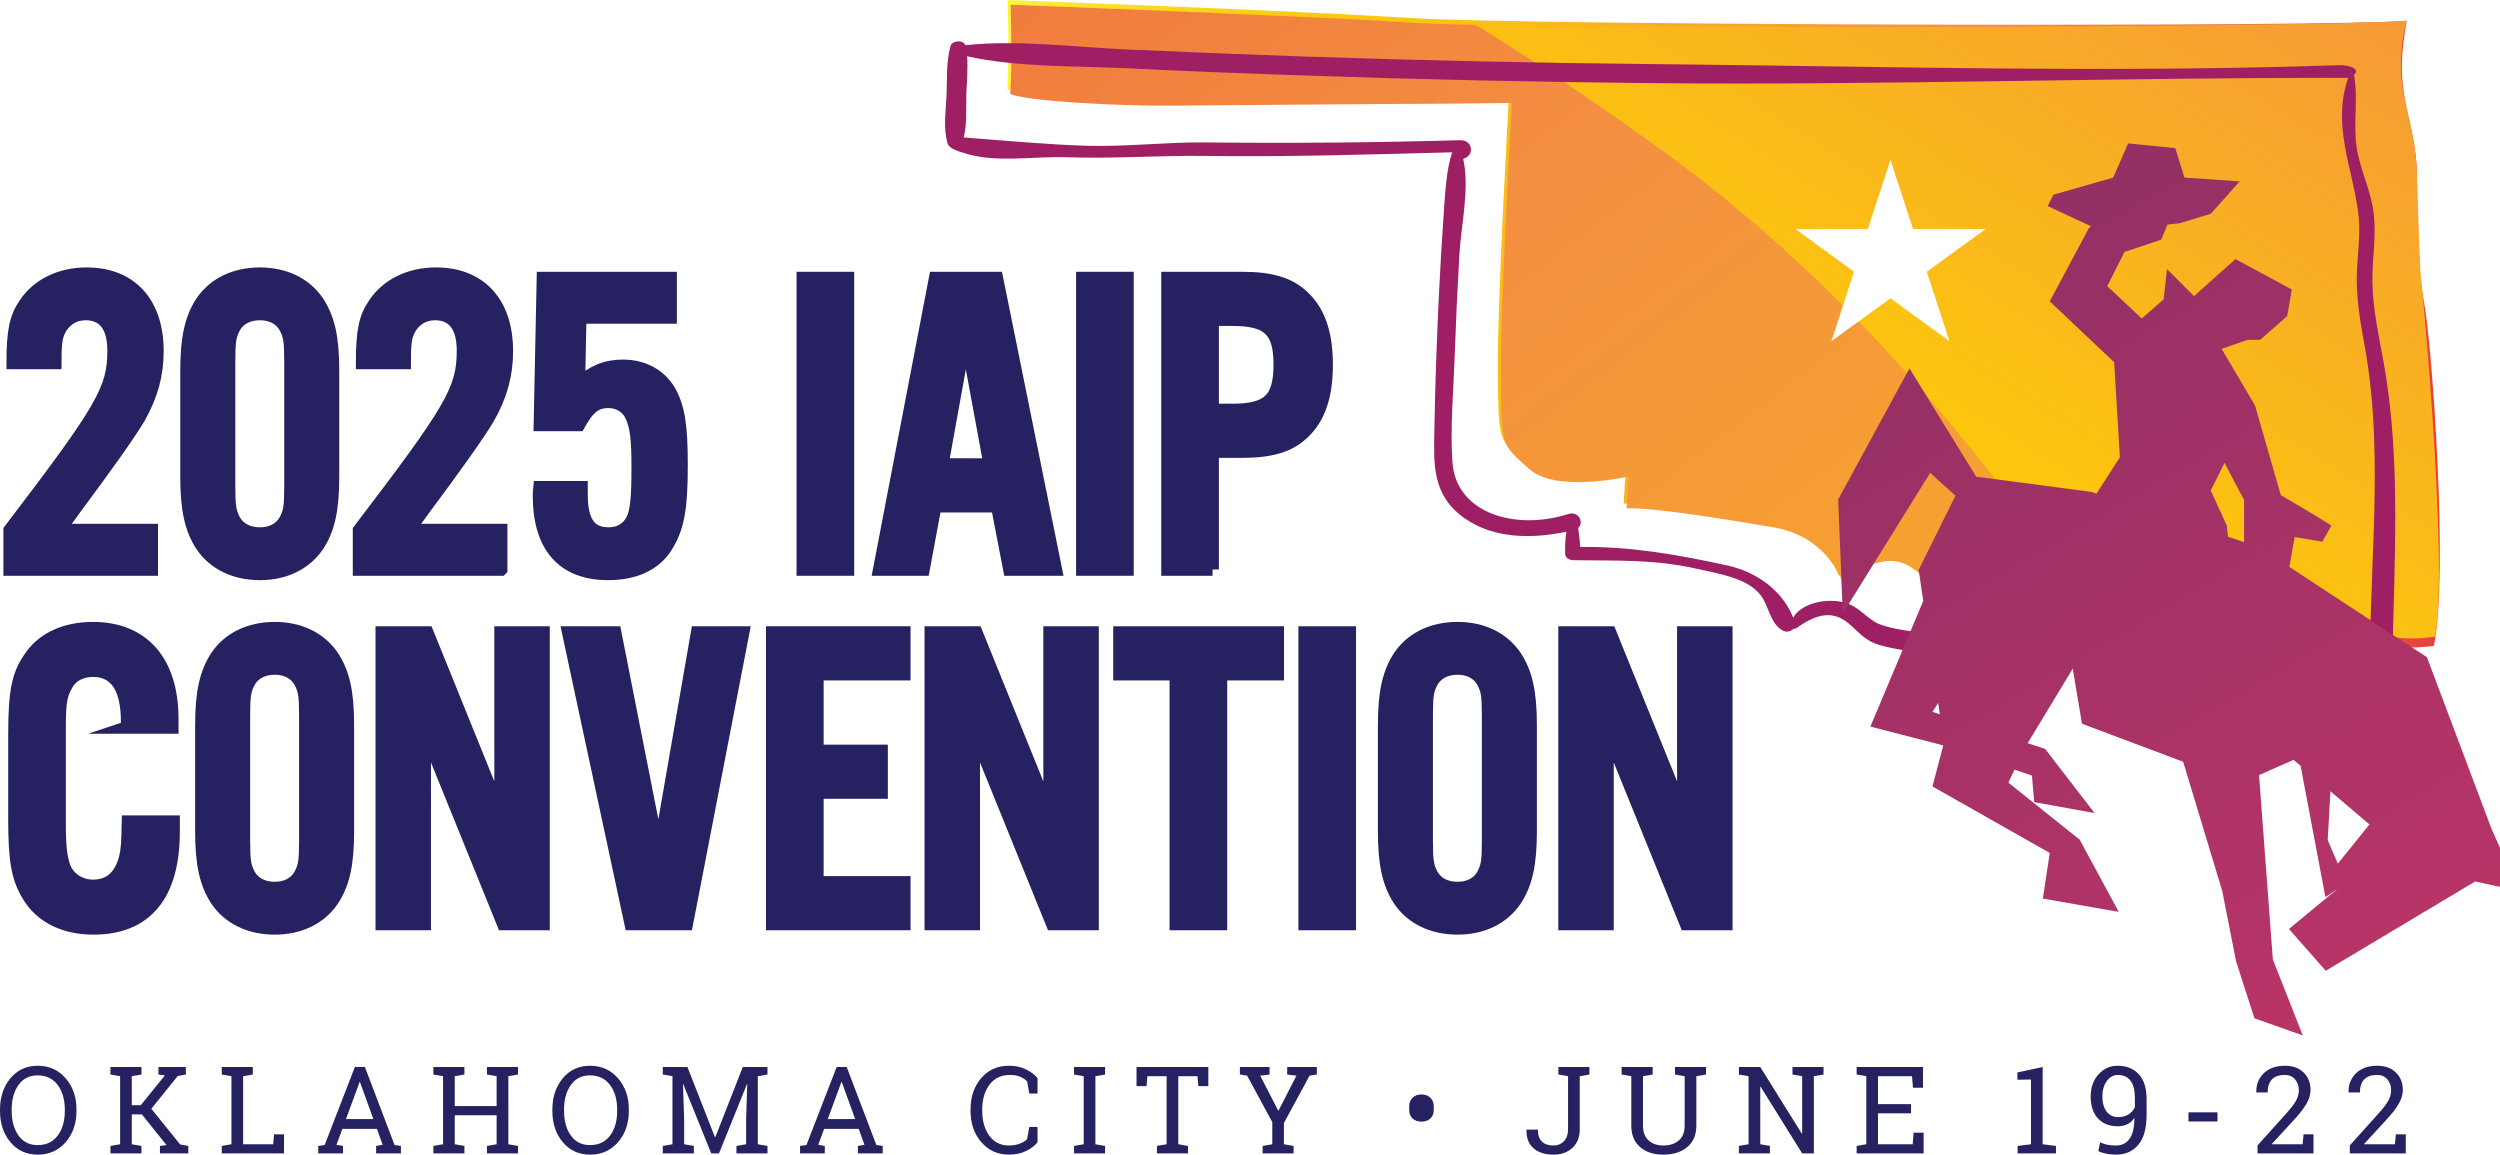 <?xml version="1.0" encoding="UTF-8"?> <svg xmlns="http://www.w3.org/2000/svg" xmlns:xlink="http://www.w3.org/1999/xlink" viewBox="0 0 634.072 292.852"><defs><linearGradient id="Orange_Yellow_2" x1="255.468" y1="82.113" x2="618.812" y2="82.113" gradientUnits="userSpaceOnUse"><stop offset="0" stop-color="#fff33b"></stop><stop offset=".035" stop-color="#fee72f"></stop><stop offset=".114" stop-color="#fdd51d"></stop><stop offset=".195" stop-color="#fcc911"></stop><stop offset=".281" stop-color="#fcc60e"></stop><stop offset=".668" stop-color="#f49040"></stop><stop offset=".888" stop-color="#ed693c"></stop><stop offset="1" stop-color="#ea3e3a"></stop></linearGradient><clipPath id="clippath-1"><path d="M256.316,1.216s73.231,2.718,102.605,4.588c29.374,1.87,234.105,1.103,251.479-.546-2.888,10.597-.658,19.109-.501,19.952.549,2.951,2.951,11.061,3.127,19.499.186,8.931.986,26.868.915,25.831-.711-10.39,7.415,72.539,3.647,90.957-6.511.958-13.403.411-19.598-2.553-6.195-2.964-12.771-15.121-21.46-14.447s-30.745,4.773-34.344,6.912c-9.772.984-30.113-3.07-33.413-6.359-.668,4.829-2.455,6.953-2.455,6.953,0,0-9.066-.529-13.801-2.6-4.735-2.071-7.332-7.175-13.13-7.127-5.797.047-12.262,4.923-12.262,4.923,0,0-3.755-11.123-17.19-13.424-13.435-2.302-31.587-5.168-37.381-4.819.295-5.73.629-8.144.629-8.144,0,0-18.429,4.371-25.389-1.903s-6.948-5.369-7.155-22.851c-.206-17.482,2.798-69.957,2.798-69.957,0,0-69.931.571-85.511.698-15.581.127-37.701-1.199-41.708-2.975.636-7.541.096-22.609.096-22.609Z" style="fill:none; stroke-width:0px;"></path></clipPath><linearGradient id="Orange_Yellow_2-2" x1="161.643" y1="-232.832" x2="532.125" y2="-18.935" gradientTransform="translate(100.813 42.971) rotate(-37.54) scale(1 -1.561)" xlink:href="#Orange_Yellow_2"></linearGradient><mask id="mask" x="236.821" y="-132.857" width="2375.598" height="414.963" maskUnits="userSpaceOnUse"></mask><mask id="mask-1" x="419.113" y="-47.021" width="2311.171" height="308.908" maskUnits="userSpaceOnUse"></mask><mask id="mask-2" x="236.821" y="-243.014" width="2460.966" height="430.983" maskUnits="userSpaceOnUse"></mask><linearGradient id="Orange_Yellow_2-3" x1="109.615" y1="-576.548" x2="109.619" y2="108.58" gradientTransform="translate(100.813 42.971) rotate(-37.54) scale(1 -1.561)" xlink:href="#Orange_Yellow_2"></linearGradient><mask id="mask-3" x="234.43" y="-113.353" width="2393.6" height="451.088" maskUnits="userSpaceOnUse"></mask><filter id="drop-shadow-1" filterUnits="userSpaceOnUse"><feOffset dx="4.798" dy="4.798"></feOffset><feGaussianBlur result="blur" stdDeviation="3.199"></feGaussianBlur><feFlood flood-color="#231f20" flood-opacity=".25"></feFlood><feComposite in2="blur" operator="in"></feComposite><feComposite in="SourceGraphic"></feComposite></filter><clipPath id="clippath-2"><path d="M586.27,195.891l-.692,12.397,2.564,5.959,8.016-9.937-19.248-16.388-8.749,3.855,3.5,46.754,7.583,19.28-12.249-4.338-4.666-14.46-3.499-17.834-9.916-32.776-25.665-9.64-2.333-13.978-11.441,18.908,4.435,1.458,12.54,16.267-15.311-2.772-.584-6.747-4.415-1.504-1.557,3.309,18.082,14.46,9.916,18.316-19.249-3.374,1.75-11.568-29.748-16.87,2.916-11.086-1.056-7.217-1.867-.614,1.45-2.234-3.787-25.887-13.406,31.855,18.487,4.774.179-.678-6.416-43.862,9.332-18.798-6.416-5.784-22.165,35.668-1.167-28.92,18.082-33.258,16.915,27.474,29.165,3.856,1.353.444,5.934-9.24-1.458-24.1-16.332-15.424,9.916-18.557.556-.491-11.006-5.116,1.458-2.892,15.165-4.338,3.791-8.676,11.957,1.205,2.333,7.471,14.0.964-7.292,8.194-7.874,2.41-3.137.348-1.579,3.813-9.333,3.133-4.374,8.676,8.749,8.194,5.542-4.82.874-7.712,6.854,6.868,10.499-9.399,14.29,7.712-1.166,6.748-6.854,6.025h-3.208l-6.563,2.289,8.458,14.34,6.562,22.774,8.165,4.82,4.666,2.892-2.333,4.097-6.999-1.205-1.343,7.581,34.886,22.905,16.331,43.38,7,15.906-11.082-2.41-37.914,22.654-9.333-10.604,12.249-10.122v-.015l-2.998,2.064-6.286-33.294,7.562,6.438h0ZM564.365,132.692v-10.683l-4.957-9.399-3.5,6.988,4.083,8.917.299,2.837,4.075,1.338Z" style="clip-rule:evenodd; fill:none; stroke-width:0px;"></path></clipPath><linearGradient id="New_Gradient_Swatch_copy_2" x1="251.884" y1="-364.363" x2="723.644" y2="437.496" gradientUnits="userSpaceOnUse"><stop offset="0" stop-color="#3e245f"></stop><stop offset="1" stop-color="#e13a6a"></stop></linearGradient><mask id="mask-4" x="415.887" y="-91.023" width="2274.764" height="409.015" maskUnits="userSpaceOnUse"></mask><filter id="drop-shadow-2" filterUnits="userSpaceOnUse"><feOffset dx="2.082" dy="2.082"></feOffset><feGaussianBlur result="blur-2" stdDeviation="2.082"></feGaussianBlur><feFlood flood-color="#9e1f63" flood-opacity=".75"></feFlood><feComposite in2="blur-2" operator="in"></feComposite><feComposite in="SourceGraphic"></feComposite></filter></defs><g style="isolation:isolate;"><g id="Layer_2"><g id="Components"><g id="_26e16f56-5db3-47a4-90d3-e26d30d9d424_1"><path d="M38.469,144.429H2.465v-9.97c23.485-30.796,26.366-35.67,26.366-45.53,0-6.093-2.438-9.306-7.09-9.306-2.991,0-5.429,1.551-6.758,4.32-.775,1.662-.997,3.434-.997,8.087H3.241c0-8.087.775-11.632,3.102-14.955,3.212-4.874,8.973-7.644,15.619-7.644,11.19,0,17.946,7.311,17.946,19.607,0,5.982-1.44,11.3-4.652,16.949q-3.545,5.982-16.506,23.375c-1.219,1.772-2.548,3.434-3.767,5.096h23.485v9.97Z" style="fill:#262262; stroke:#262262; stroke-miterlimit:10; stroke-width:3.211px;"></path><path d="M84.44,120.944c0,8.419-1.107,13.294-3.877,17.503-3.102,4.542-8.309,7.09-14.623,7.09-6.425,0-11.632-2.548-14.733-7.09-2.769-4.21-3.877-9.195-3.877-17.503v-26.919c0-8.309,1.107-13.293,3.877-17.503,3.102-4.542,8.309-7.09,14.733-7.09,6.314,0,11.521,2.548,14.623,7.09,2.769,4.21,3.877,9.084,3.877,17.503v26.919ZM58.075,123.27c0,5.096.222,6.536,1.329,8.641,1.219,2.216,3.545,3.434,6.536,3.434,2.881,0,5.207-1.218,6.426-3.434,1.107-2.105,1.329-3.434,1.329-8.641v-31.572c0-5.207-.222-6.536-1.329-8.641-1.219-2.215-3.545-3.434-6.426-3.434-2.991,0-5.317,1.219-6.536,3.434-1.107,2.105-1.329,3.434-1.329,8.641v31.572Z" style="fill:#262262; stroke:#262262; stroke-miterlimit:10; stroke-width:3.211px;"></path><path d="M127.089,144.429h-36.004v-9.97c23.485-30.796,26.366-35.67,26.366-45.53,0-6.093-2.438-9.306-7.09-9.306-2.991,0-5.429,1.551-6.758,4.32-.775,1.662-.997,3.434-.997,8.087h-10.746c0-8.087.776-11.632,3.103-14.955,3.212-4.874,8.973-7.644,15.619-7.644,11.19,0,17.946,7.311,17.946,19.607,0,5.982-1.44,11.3-4.652,16.949q-3.545,5.982-16.506,23.375c-1.219,1.772-2.548,3.434-3.767,5.096h23.485v9.97Z" style="fill:#262262; stroke:#262262; stroke-miterlimit:10; stroke-width:3.211px;"></path><path d="M170.069,80.51h-22.931l-.333,16.838c3.656-3.212,6.869-4.542,11.19-4.542,5.096,0,9.194,2.216,11.632,6.093,2.437,4.099,3.212,8.752,3.212,19.054,0,11.188-.886,15.952-3.877,20.715-2.88,4.542-7.977,6.869-14.733,6.869-11.41,0-17.503-6.869-17.503-19.83,0-.222,0-1.219.11-2.104h10.635v1.883c0,6.758,2.104,9.859,6.868,9.859,2.769,0,4.875-1.218,6.093-3.656.997-2.104,1.33-5.539,1.33-12.961,0-7.201-.333-10.302-1.552-13.072-.996-2.327-3.212-3.767-5.871-3.767-3.212,0-5.096,1.44-7.533,5.871h-9.858l.775-37.222h32.347v9.97Z" style="fill:#262262; stroke:#262262; stroke-miterlimit:10; stroke-width:3.211px;"></path><path d="M215.044,144.429h-11.41v-73.89h11.41v73.89Z" style="fill:#262262; stroke:#262262; stroke-miterlimit:10; stroke-width:3.211px;"></path><path d="M237.198,128.366l-2.991,16.063h-11.188l14.18-73.89h15.619l14.956,73.89h-11.743l-3.102-16.063h-15.73ZM244.952,84.719l-5.981,33.123h12.075l-6.094-33.123Z" style="fill:#262262; stroke:#262262; stroke-miterlimit:10; stroke-width:3.211px;"></path><path d="M285.94,144.429h-11.41v-73.89h11.41v73.89Z" style="fill:#262262; stroke:#262262; stroke-miterlimit:10; stroke-width:3.211px;"></path><path d="M307.539,144.429h-11.41v-73.89h18.943c7.422,0,12.075,1.44,15.509,4.764,3.988,3.767,5.872,9.306,5.872,17.171,0,7.976-1.884,13.515-5.872,17.281-3.434,3.323-8.087,4.764-15.509,4.764h-7.533v29.91ZM312.524,103.995c9.194,0,12.075-2.769,12.075-11.521,0-8.641-2.881-11.41-12.075-11.41h-4.985v22.931h4.985Z" style="fill:#262262; stroke:#262262; stroke-miterlimit:10; stroke-width:3.211px;"></path><path d="M32.265,184.487v-1.551c0-8.53-2.991-12.851-8.641-12.851-3.102,0-5.539,1.329-6.758,3.656-1.44,2.437-1.772,4.652-1.772,10.635v24.593c0,5.649.333,8.529,1.219,10.967,1.108,2.881,3.988,4.764,7.311,4.764,4.21,0,6.979-2.438,8.197-7.311.443-1.883.555-3.545.665-8.973h11.521v2.548c0,16.062-6.979,24.481-20.273,24.481-7.422,0-13.293-2.88-16.506-8.197-2.769-4.542-3.545-8.862-3.545-19.829v-20.716c0-11.743.887-15.842,4.32-20.494,3.213-4.432,8.752-6.868,15.62-6.868,12.629,0,20.051,8.419,20.051,22.931v2.216h-11.41Z" style="fill:#262262; stroke:#262262; stroke-miterlimit:10; stroke-width:3.211px;"></path><path d="M88.207,210.852c0,8.42-1.107,13.294-3.877,17.503-3.102,4.542-8.309,7.09-14.623,7.09-6.425,0-11.632-2.548-14.733-7.09-2.769-4.209-3.877-9.194-3.877-17.503v-26.919c0-8.309,1.107-13.294,3.877-17.503,3.102-4.542,8.309-7.09,14.733-7.09,6.314,0,11.521,2.548,14.623,7.09,2.769,4.209,3.877,9.084,3.877,17.503v26.919ZM61.842,213.178c0,5.097.222,6.536,1.329,8.642,1.219,2.215,3.545,3.434,6.536,3.434,2.88,0,5.207-1.219,6.425-3.434,1.108-2.106,1.33-3.435,1.33-8.642v-31.571c0-5.207-.222-6.536-1.33-8.641-1.218-2.216-3.545-3.435-6.425-3.435-2.991,0-5.317,1.219-6.536,3.435-1.107,2.104-1.329,3.434-1.329,8.641v31.571Z" style="fill:#262262; stroke:#262262; stroke-miterlimit:10; stroke-width:3.211px;"></path><path d="M137.834,234.337h-10.191l-19.94-49.185v49.185h-10.856v-73.89h11.521l18.61,45.974v-45.974h10.856v73.89Z" style="fill:#262262; stroke:#262262; stroke-miterlimit:10; stroke-width:3.211px;"></path><path d="M159.99,234.337l-15.842-73.89h11.854l11.078,56.165,9.749-56.165h11.631l-14.29,73.89h-14.18Z" style="fill:#262262; stroke:#262262; stroke-miterlimit:10; stroke-width:3.211px;"></path><path d="M229.337,170.972h-22.045v19.497h16.285v10.523h-16.285v22.82h22.045v10.524h-33.455v-73.89h33.455v10.524Z" style="fill:#262262; stroke:#262262; stroke-miterlimit:10; stroke-width:3.211px;"></path><path d="M277.082,234.337h-10.191l-19.94-49.185v49.185h-10.856v-73.89h11.521l18.61,45.974v-45.974h10.856v73.89Z" style="fill:#262262; stroke:#262262; stroke-miterlimit:10; stroke-width:3.211px;"></path><path d="M309.651,234.337h-11.41v-63.365h-14.291v-10.524h40.102v10.524h-14.4v63.365Z" style="fill:#262262; stroke:#262262; stroke-miterlimit:10; stroke-width:3.211px;"></path><path d="M342.33,234.337h-11.41v-73.89h11.41v73.89Z" style="fill:#262262; stroke:#262262; stroke-miterlimit:10; stroke-width:3.211px;"></path><path d="M388.191,210.852c0,8.42-1.107,13.294-3.877,17.503-3.102,4.542-8.309,7.09-14.623,7.09-6.425,0-11.632-2.548-14.733-7.09-2.769-4.209-3.877-9.194-3.877-17.503v-26.919c0-8.309,1.107-13.294,3.877-17.503,3.102-4.542,8.309-7.09,14.733-7.09,6.314,0,11.521,2.548,14.623,7.09,2.769,4.209,3.877,9.084,3.877,17.503v26.919ZM361.826,213.178c0,5.097.222,6.536,1.329,8.642,1.219,2.215,3.545,3.434,6.536,3.434,2.88,0,5.207-1.219,6.425-3.434,1.108-2.106,1.33-3.435,1.33-8.642v-31.571c0-5.207-.222-6.536-1.33-8.641-1.218-2.216-3.545-3.435-6.425-3.435-2.991,0-5.317,1.219-6.536,3.435-1.107,2.104-1.329,3.434-1.329,8.641v31.571Z" style="fill:#262262; stroke:#262262; stroke-miterlimit:10; stroke-width:3.211px;"></path><path d="M437.819,234.337h-10.191l-19.94-49.185v49.185h-10.856v-73.89h11.521l18.61,45.974v-45.974h10.856v73.89Z" style="fill:#262262; stroke:#262262; stroke-miterlimit:10; stroke-width:3.211px;"></path><path d="M19.401,281.744c0,3.191-.916,5.84-2.747,7.947-1.831,2.107-4.202,3.161-7.112,3.161-2.829,0-5.127-1.054-6.894-3.161-1.766-2.107-2.648-4.756-2.648-7.947v-.316c0-3.181.883-5.829,2.648-7.947,1.767-2.117,4.064-3.176,6.894-3.176,2.91,0,5.281,1.059,7.112,3.176,1.831,2.118,2.747,4.767,2.747,7.947v.316ZM16.436,281.398c0-2.549-.609-4.629-1.828-6.239-1.22-1.61-2.908-2.416-5.065-2.416-2.067,0-3.68.808-4.839,2.424-1.159,1.615-1.738,3.692-1.738,6.231v.346c0,2.569.579,4.658,1.738,6.269,1.159,1.611,2.772,2.416,4.839,2.416,2.188,0,3.884-.803,5.088-2.408s1.806-3.697,1.806-6.276v-.346Z" style="fill:#262262; stroke-width:0px;"></path><path d="M28.009,290.639l2.454-.422v-17.264l-2.454-.422v-1.911h7.872v1.911l-2.453.422v7.36h2.272l6.126-7.571-1.641-.211v-1.911h6.954v1.911l-2.062.377-6.697,8.309,7.314,9.046,2.062.376v1.897h-7.194v-1.897l1.67-.211-6.246-7.781h-2.559v7.57l2.453.422v1.897h-7.872v-1.897Z" style="fill:#262262; stroke-width:0px;"></path><path d="M56.244,292.536v-1.897l2.454-.422v-17.264l-2.454-.422v-1.911h7.872v1.911l-2.453.422v17.264h7.616l.226-2.514h2.528v4.832h-15.789Z" style="fill:#262262; stroke-width:0px;"></path><path d="M80.718,290.639l1.625-.226,7.661-19.793h2.544l7.526,19.793,1.61.226v1.897h-6.292v-1.897l1.656-.286-1.445-4.033h-8.775l-1.49,4.033,1.656.286v1.897h-6.276v-1.897ZM87.746,283.835h6.954l-3.401-9.407h-.091l-3.462,9.407Z" style="fill:#262262; stroke-width:0px;"></path><path d="M109.916,272.532v-1.911h7.872v1.911l-2.453.422v7.571h10.626v-7.571l-2.453-.422v-1.911h7.872v1.911l-2.453.422v17.264l2.453.422v1.897h-7.872v-1.897l2.453-.422v-7.359h-10.626v7.359l2.453.422v1.897h-7.872v-1.897l2.454-.422v-17.264l-2.454-.422Z" style="fill:#262262; stroke-width:0px;"></path><path d="M159.495,281.744c0,3.191-.916,5.84-2.747,7.947-1.831,2.107-4.202,3.161-7.112,3.161-2.829,0-5.127-1.054-6.894-3.161-1.766-2.107-2.648-4.756-2.648-7.947v-.316c0-3.181.883-5.829,2.648-7.947,1.767-2.117,4.064-3.176,6.894-3.176,2.91,0,5.281,1.059,7.112,3.176,1.831,2.118,2.747,4.767,2.747,7.947v.316ZM156.529,281.398c0-2.549-.609-4.629-1.828-6.239-1.22-1.61-2.908-2.416-5.065-2.416-2.067,0-3.68.808-4.839,2.424-1.159,1.615-1.738,3.692-1.738,6.231v.346c0,2.569.579,4.658,1.738,6.269,1.159,1.611,2.772,2.416,4.839,2.416,2.188,0,3.884-.803,5.088-2.408s1.806-3.697,1.806-6.276v-.346Z" style="fill:#262262; stroke-width:0px;"></path><path d="M189.522,274.986l-.075-.016-7.09,17.565h-1.972l-7.089-17.55-.075.015.301,8.865v6.352l2.453.422v1.897h-7.872v-1.897l2.454-.422v-17.264l-2.454-.422v-1.911h6.247l6.983,17.806h.091l6.969-17.806h6.261v1.911l-2.453.422v17.264l2.453.422v1.897h-7.871v-1.897l2.453-.422v-6.352l.286-8.88Z" style="fill:#262262; stroke-width:0px;"></path><path d="M202.916,290.639l1.625-.226,7.661-19.793h2.544l7.526,19.793,1.61.226v1.897h-6.292v-1.897l1.656-.286-1.445-4.033h-8.775l-1.49,4.033,1.656.286v1.897h-6.276v-1.897ZM209.944,283.835h6.954l-3.401-9.407h-.091l-3.462,9.407Z" style="fill:#262262; stroke-width:0px;"></path><path d="M263.149,277.348h-2.092l-.557-3.101c-.482-.471-1.074-.857-1.776-1.158-.702-.302-1.54-.452-2.514-.452-2.278,0-4.029.826-5.253,2.477-1.225,1.65-1.836,3.745-1.836,6.284v.346c0,2.539.599,4.639,1.798,6.299,1.199,1.661,2.862,2.491,4.99,2.491.993,0,1.897-.155,2.709-.467.812-.31,1.44-.692,1.882-1.144l.557-3.101h2.092v3.898c-.632.812-1.58,1.538-2.845,2.175-1.264.638-2.729.956-4.394.956-2.851,0-5.189-1.054-7.015-3.161-1.826-2.107-2.739-4.756-2.739-7.947v-.316c0-3.211.898-5.867,2.694-7.97,1.796-2.102,4.149-3.153,7.06-3.153,1.665,0,3.131.324,4.394.971,1.265.647,2.213,1.373,2.845,2.176v3.897Z" style="fill:#262262; stroke-width:0px;"></path><path d="M272.405,272.532v-1.911h7.872v1.911l-2.453.422v17.264l2.453.422v1.897h-7.872v-1.897l2.453-.422v-17.264l-2.453-.422Z" style="fill:#262262; stroke-width:0px;"></path><path d="M306.466,270.62v4.847h-2.529l-.226-2.514h-4.861v17.264l2.453.422v1.897h-7.872v-1.897l2.454-.422v-17.264h-4.877l-.211,2.514h-2.544v-4.847h18.213Z" style="fill:#262262; stroke-width:0px;"></path><path d="M321.997,272.532l-2.363.286,4.591,8.94,4.591-8.94-2.348-.286v-1.911h7.525v1.911l-1.852.286-6.502,12.012v5.388l2.453.422v1.897h-7.856v-1.897l2.453-.422v-5.614l-6.382-11.785-1.836-.286v-1.911h7.525v1.911Z" style="fill:#262262; stroke-width:0px;"></path><path d="M357.413,280.6c0-.883.28-1.605.843-2.168.561-.561,1.315-.843,2.258-.843.953,0,1.713.281,2.28.843.566.562.851,1.285.851,2.168v.902c0,.894-.284,1.613-.851,2.16-.567.547-1.322.82-2.266.82-.953,0-1.711-.273-2.272-.82-.562-.547-.843-1.267-.843-2.16v-.902Z" style="fill:#262262; stroke-width:0px;"></path><path d="M403.122,270.62v1.911l-2.453.422v13.517c0,1.956-.62,3.509-1.859,4.658-1.239,1.149-2.847,1.724-4.824,1.724-2.106,0-3.782-.534-5.026-1.603-1.245-1.068-1.842-2.621-1.792-4.658l.03-.091h2.845c0,1.355.344,2.366,1.031,3.033.688.668,1.658,1.001,2.912,1.001,1.094,0,1.987-.369,2.68-1.106.692-.737,1.038-1.724,1.038-2.957v-13.517l-2.453-.422v-1.911h7.872Z" style="fill:#262262; stroke-width:0px;"></path><path d="M419.166,270.62v1.911l-2.454.422v12.523c0,1.656.472,2.913,1.415,3.771.943.858,2.188,1.287,3.733,1.287,1.625,0,2.935-.427,3.928-1.279.994-.853,1.49-2.112,1.49-3.778v-12.523l-2.453-.422v-1.911h7.872v1.911l-2.454.422v12.523c0,2.379-.774,4.202-2.325,5.472-1.55,1.27-3.569,1.904-6.058,1.904-2.419,0-4.376-.635-5.87-1.904-1.496-1.27-2.243-3.093-2.243-5.472v-12.523l-2.453-.422v-1.911h7.872Z" style="fill:#262262; stroke-width:0px;"></path><path d="M462.498,270.62v1.911l-2.453.422v19.582h-2.966l-10.536-16.918-.09.03v14.569l2.453.422v1.897h-7.872v-1.897l2.454-.422v-17.264l-2.454-.422v-1.911h5.419l10.536,16.903.09-.03v-14.54l-2.453-.422v-1.911h7.872Z" style="fill:#262262; stroke-width:0px;"></path><path d="M470.896,292.536v-1.897l2.454-.422v-17.264l-2.454-.422v-1.911h16.828v5.268h-2.544l-.241-2.935h-8.624v7.089h8.384v2.333h-8.384v7.842h8.805l.241-2.935h2.528v5.253h-16.993Z" style="fill:#262262; stroke-width:0px;"></path><path d="M511.728,290.639l3.387-.422v-16.421l-3.447.06v-1.852l6.412-1.385v19.597l3.372.422v1.897h-9.724v-1.897Z" style="fill:#262262; stroke-width:0px;"></path><path d="M536.683,290.534c1.425,0,2.551-.544,3.379-1.633.828-1.089,1.257-2.843,1.287-5.261l-.06-.075c-.401.672-.963,1.19-1.685,1.55-.723.361-1.535.542-2.438.542-2.137,0-3.823-.659-5.058-1.978-1.233-1.319-1.851-3.174-1.851-5.561,0-2.288.659-4.162,1.978-5.622,1.319-1.46,2.923-2.19,4.81-2.19,2.288,0,4.091.715,5.411,2.146,1.319,1.43,1.98,3.544,1.98,6.344v3.959c0,3.422-.705,5.96-2.115,7.616-1.41,1.655-3.289,2.483-5.637,2.483-.763,0-1.543-.073-2.341-.219s-1.513-.368-2.144-.67l.451-2.242c.612.291,1.237.499,1.874.624.638.126,1.357.189,2.16.189ZM537.164,283.324c1.094,0,2.004-.235,2.732-.707.727-.472,1.251-1.073,1.572-1.807v-2.317c0-1.937-.368-3.397-1.106-4.38-.737-.983-1.813-1.476-3.228-1.476-1.094,0-2.019.512-2.776,1.535-.758,1.023-1.137,2.339-1.137,3.944,0,1.575.352,2.837,1.054,3.785.702.948,1.665,1.422,2.89,1.422Z" style="fill:#262262; stroke-width:0px;"></path><path d="M562.419,284.438h-7.359v-2.318h7.359v2.318Z" style="fill:#262262; stroke-width:0px;"></path><path d="M572.578,292.536v-2.032l7.18-7.978c1.284-1.435,2.154-2.573,2.611-3.416.457-.843.685-1.706.685-2.589,0-1.094-.321-2.015-.963-2.762-.643-.748-1.49-1.122-2.544-1.122-1.515,0-2.629.387-3.341,1.159-.713.772-1.069,1.866-1.069,3.281h-2.845l-.03-.09c-.05-1.887.574-3.472,1.874-4.757,1.3-1.284,3.103-1.927,5.411-1.927,1.977,0,3.55.575,4.719,1.724,1.169,1.149,1.754,2.611,1.754,4.388,0,1.194-.354,2.388-1.062,3.582s-1.703,2.483-2.987,3.868l-5.765,6.276.029.075h7.782l.24-2.514h2.514v4.832h-14.193Z" style="fill:#262262; stroke-width:0px;"></path><path d="M595.982,292.536v-2.032l7.18-7.978c1.284-1.435,2.154-2.573,2.611-3.416.457-.843.685-1.706.685-2.589,0-1.094-.321-2.015-.963-2.762-.643-.748-1.49-1.122-2.544-1.122-1.515,0-2.629.387-3.341,1.159-.713.772-1.069,1.866-1.069,3.281h-2.845l-.03-.09c-.05-1.887.574-3.472,1.874-4.757,1.3-1.284,3.103-1.927,5.411-1.927,1.977,0,3.55.575,4.719,1.724,1.169,1.149,1.754,2.611,1.754,4.388,0,1.194-.354,2.388-1.062,3.582-.707,1.194-1.703,2.483-2.987,3.868l-5.765,6.276.029.075h7.782l.24-2.514h2.514v4.832h-14.193Z" style="fill:#262262; stroke-width:0px;"></path><path d="M255.564,0s73.231,2.718,102.605,4.588c29.374,1.87,234.857,2.319,252.232.67-1.353,8.15-1.676,12.658-.507,19.581,1.169,6.923,3.034,11.43,3.133,19.869.1,8.44-.103,22.006,1.83,32.239,1.933,10.233,6.224,68.429,2.455,86.847-6.511.958-13.403.411-19.598-2.553-6.195-2.964-13.246-18.634-21.935-17.96s-30.745,4.773-34.344,6.912c-9.772.984-30.113-3.07-33.413-6.359-.668,4.829-2.455,6.953-2.455,6.953,0,0-9.066-.529-13.801-2.6-4.735-2.071-7.332-7.175-13.13-7.127-5.797.047-12.262,4.923-12.262,4.923,0,0-3.755-11.123-17.19-13.424-13.435-2.302-31.587-5.168-37.381-4.819.295-5.73.629-8.144.629-8.144,0,0-18.429,4.371-25.389-1.903s-6.948-5.369-7.155-22.851c-.206-17.482,2.798-69.957,2.798-69.957,0,0-69.931.571-85.511.698-15.581.127-37.701-1.199-41.708-2.975.636-7.541.096-22.609.096-22.609Z" style="fill:url(#Orange_Yellow_2);"></path><g style="mix-blend-mode:overlay;"><g style="clip-path:url(#clippath-1);"><path d="M686.224-35.423c-157.045-53.768-307.598-65.871-449.404-22.152,67.076,19.929,95.864,84.165,151.882,124.565,45.847,33.069,115.239,47.406,146.024,95.271,20.344,22.408,46.359,41.416,46.359,41.416,4.119,30.592,48.301,45.632,48.301,45.632-15.227-22.183-2.051-34.541-2.051-34.541,48.574,7.428,99.831-34.524,99.831-34.524.058-66.366-13.04-138.034-40.943-215.668h0Z" style="fill:url(#Orange_Yellow_2-2); stroke-width:0px;"></path><g style="mask:url(#mask);"><path d="M236.827-57.579l-.006.004c67.076,19.929,95.864,84.165,151.882,124.565,45.847,33.069,115.239,47.406,146.024,95.272,20.343,22.408,46.359,41.416,46.359,41.416,4.119,30.592,48.301,45.632,48.301,45.632-14.933-21.764-2.543-34.067-2.063-34.523C537.066,78.643,421.15-30.987,236.827-57.579h0Z" style="fill:#991a3c; stroke-width:0px;"></path></g><g style="mask:url(#mask-1);"><path d="M419.113,85.3c42.098,21.989,91.095,38.848,115.613,76.962,20.343,22.408,46.359,41.416,46.359,41.416,4.119,30.592,48.301,45.632,48.301,45.632-15.227-22.183-2.051-34.541-2.051-34.541,48.574,7.428,99.831-34.524,99.831-34.524.027-27.373-2.193-55.656-6.762-84.895-109.174,127.387-194.517-5.58-269.441-33.456l-31.85,23.406h0Z" style="fill:#991a3c; stroke-width:0px;"></path></g><g style="mask:url(#mask-2);"><path d="M686.224-35.423c-157.045-53.768-307.598-65.871-449.404-22.152,43.688,12.981,71.135,44.756,100.441,76.51,119.201-24.895,244.198-12.719,373.723,28.49-6.321-26.839-14.554-54.446-24.76-82.849h0Z" style="fill:#fcf167; stroke-width:0px;"></path></g><path d="M420.894,37.674C364.86-2.734,303.88-37.654,236.787-57.581l-124.444,204.486c57.426-79.635,380.791,134.892,460.72,212.831,7.49-4.115,25.497,2.067,33.664-2.341,7.574-4.075,5.393-18.466,12.447-22.078-40.796-105.786-99.523-226.42-198.28-297.642h0Z" style="fill:url(#Orange_Yellow_2-3); stroke-width:0px;"></path><g style="mask:url(#mask-3);"><path d="M420.894,37.674C364.86-2.734,303.88-37.654,236.787-57.581l-2.356,3.871c64.611,17.972,129.71,55.736,183.619,94.615,91.177,65.75,167.745,203.493,196.376,296.831l4.738-2.43c-40.791-105.78-99.512-226.408-198.269-297.631h0Z" style="fill:#fcf167; stroke-width:0px;"></path></g></g></g><path id="Oklahoma" d="M604.591,92.077c-1.26-7.056-2.881-14.097-2.882-21.257-.002-5.573,1.007-11.146.344-16.715-.683-5.74-3.506-11.075-4.344-16.804-.887-6.071.425-12.19-.641-18.202-.01-.055-.039-.094-.059-.14,1.74-1.341-.881-2.528-3.922-2.425-58.621,2.001-115.656.281-174.316-.285-29.168-.281-58.331-.916-87.477-1.9-15.113-.51-30.219-1.126-45.322-1.793-13.364-.591-27.769-2.516-41.123-1.089-.537-1.43-3.371-1.233-3.771.218-1.106,4.016-.85,8.262-1.005,12.366-.153,4.064-.907,8.361.263,12.333.433,1.47,3.392,2.16,3.827,2.312,7.994,2.792,17.956.87,26.506,1.185,11.248.414,23.578-.483,34.837-.335,21.127.277,41.703-.351,62.82-.918-1.633,4.674-1.877,11.755-2.22,16.57-.449,6.316-.809,12.635-1.123,18.955-.582,11.738-.981,23.482-1.192,35.229-.151,8.376-.606,16.355,7.813,22.161,7.395,5.099,16.861,5.154,25.694,3.322-.311,1.802-.363,3.548-.34,5.568.01.918.935,1.627,2.017,1.645,11.448.187,20.45-.277,31.48,2.196,5.742,1.287,12.866,2.385,16.153,6.756,2.008,2.67,2.421,7.315,5.632,8.928.976.49,2.035.169,2.619-.474.275.022.566-.036.773-.182,4.03-2.834,8.588-5.056,13.139-1.257,2.297,1.917,3.751,3.899,6.732,5.142,4.525,1.887,24.301,4.358,29.086,3.128,1.307-.336,1.773-1.6,1.171-2.485,1.103-.614,1.757-1.98,2.222-3.181,8.095,5.01,5.96,5.646,15.249,3.53.513-.117,3.204-.834,3.4-.838.932-.022,3.087-.421,2.425-.83-.125-.078,10.808-1.945,11.821-2.119,4.376-.75,9.472-2.869,13.934-2.954,2.801-.053,6.944.283,9.745.326,6.097.092,8.146.938,13.197,3.944,6.274,3.734,15.529,7.899,23.375,5.979.421,2.678,5.596,2.518,5.649-.401.451-24.949,2.236-50.444-2.185-75.209ZM601.133,162.734c-6.071-.849-12.289.773-18.288-2.199-5.858-2.902-8.96-5.84-16.221-6.121-12.692-.492-27.964,1.271-39.041,6.816-5.246-1.07-10.7-.538-16.031-1.597-5.268-1.047,1.18-1.446-3.961-2.807-.851-.225-1.971.287-2.137,1.033-.422,1.332-.605,2.686-.567,4.06-.064.007-.125.006-.195.027-.462.14-.734.247-.936.629-.02.037-.022.073-.037.109-5.51-1.906-23.405-1.76-28.488-5.122-2.998-1.984-4.645-4.392-8.706-5.013-4.449-.68-9.823.76-11.734,4.118-2.498-6.449-8.763-11.486-16.563-13.211-12.165-2.689-24.781-4.933-37.423-4.721-.139-1.625-.283-3.226-.528-4.838,1.572-1.377.072-4.355-2.512-3.528-13.307,4.259-28.502-.065-29.389-13.186-.599-8.854.27-17.95.575-26.811.296-8.581.691-17.16,1.185-25.735.438-7.623,2.667-16.724.972-24.369,2.901-.714,2.607-4.804-.84-4.707-21.426.606-42.862.812-64.299.562-10.176-.119-20.297,1.149-30.466.844-9.717-.292-20.746-1.304-31.032-2.105-.233-.018-.243,1.023-.382,1.179,1.312-3.822.874-8.08,1.007-12.03.109-3.233.438-6.507.182-9.737,12.926,2.853,27.527,2.409,40.749,3.053,15.1.735,30.21,1.333,45.323,1.846,29.146.99,58.309,1.627,87.478,1.913,58.771.575,117.983-1.464,176.732-1.33-4.13,12.133,1.057,22.526,2.584,34.381.716,5.557-.4,11.153-.4,16.715-0,5.733.999,11.399,2.031,17.052,4.469,24.489,1.756,50.007,1.359,74.829Z" style="fill:#9e1f63; stroke-width:0px;"></path><g style="filter:url(#drop-shadow-1);"><g style="clip-path:url(#clippath-2);"><rect x="428.783" y="1.234" width="237.926" height="274.569" style="fill:url(#New_Gradient_Swatch_copy_2); stroke-width:0px;"></rect><g style="mask:url(#mask-4);"><path d="M474.449,310.416c-11.274-93.332,82.179-71.477,143.736-134.802l1.278-1.334c.721-.758,1.434-1.53,2.147-2.316l1.221-1.361c.729-.826,1.45-1.666,2.163-2.519l.991-1.185c.803-.968,1.589-1.957,2.376-2.959l.918-1.192c.738-.961,1.467-1.943,2.188-2.938l.869-1.219c.762-1.07,1.516-2.167,2.261-3.277l.746-1.124c.787-1.198,1.565-2.417,2.335-3.663l.68-1.124c.721-1.192,1.434-2.397,2.139-3.629l.582-1.029c.77-1.375,1.524-2.776,2.27-4.205l.508-.982c.778-1.503,1.532-3.033,2.278-4.59l.352-.745c.713-1.503,1.401-3.04,2.089-4.597,11.438-26.168,19.131-60.36,20.77-105.939,1.622-45.221,9.48-81.714,67.382-101.965l-129.455,42.817-.221.156c-75.182,59.622-2.499,134.599-103.048,216.482-27.898,22.729-90.487,54.523-88.046,92.276.811,12.627,3.482,27.211,8.546,44.537,18.976-3.27,30.782-4.726,49.947-7.576v-0Z" style="fill:#1b1849; stroke-width:0px;"></path></g></g></g><g style="filter:url(#drop-shadow-2);"><path d="M501.543,55.987l-14.927,10.85,5.739,17.623-14.958-10.881-14.989,10.881,5.739-17.623-14.895-10.85h18.407l5.739-17.529,5.707,17.529h18.439Z" style="fill:#fff; stroke-width:0px;"></path></g></g></g></g></g></svg> 